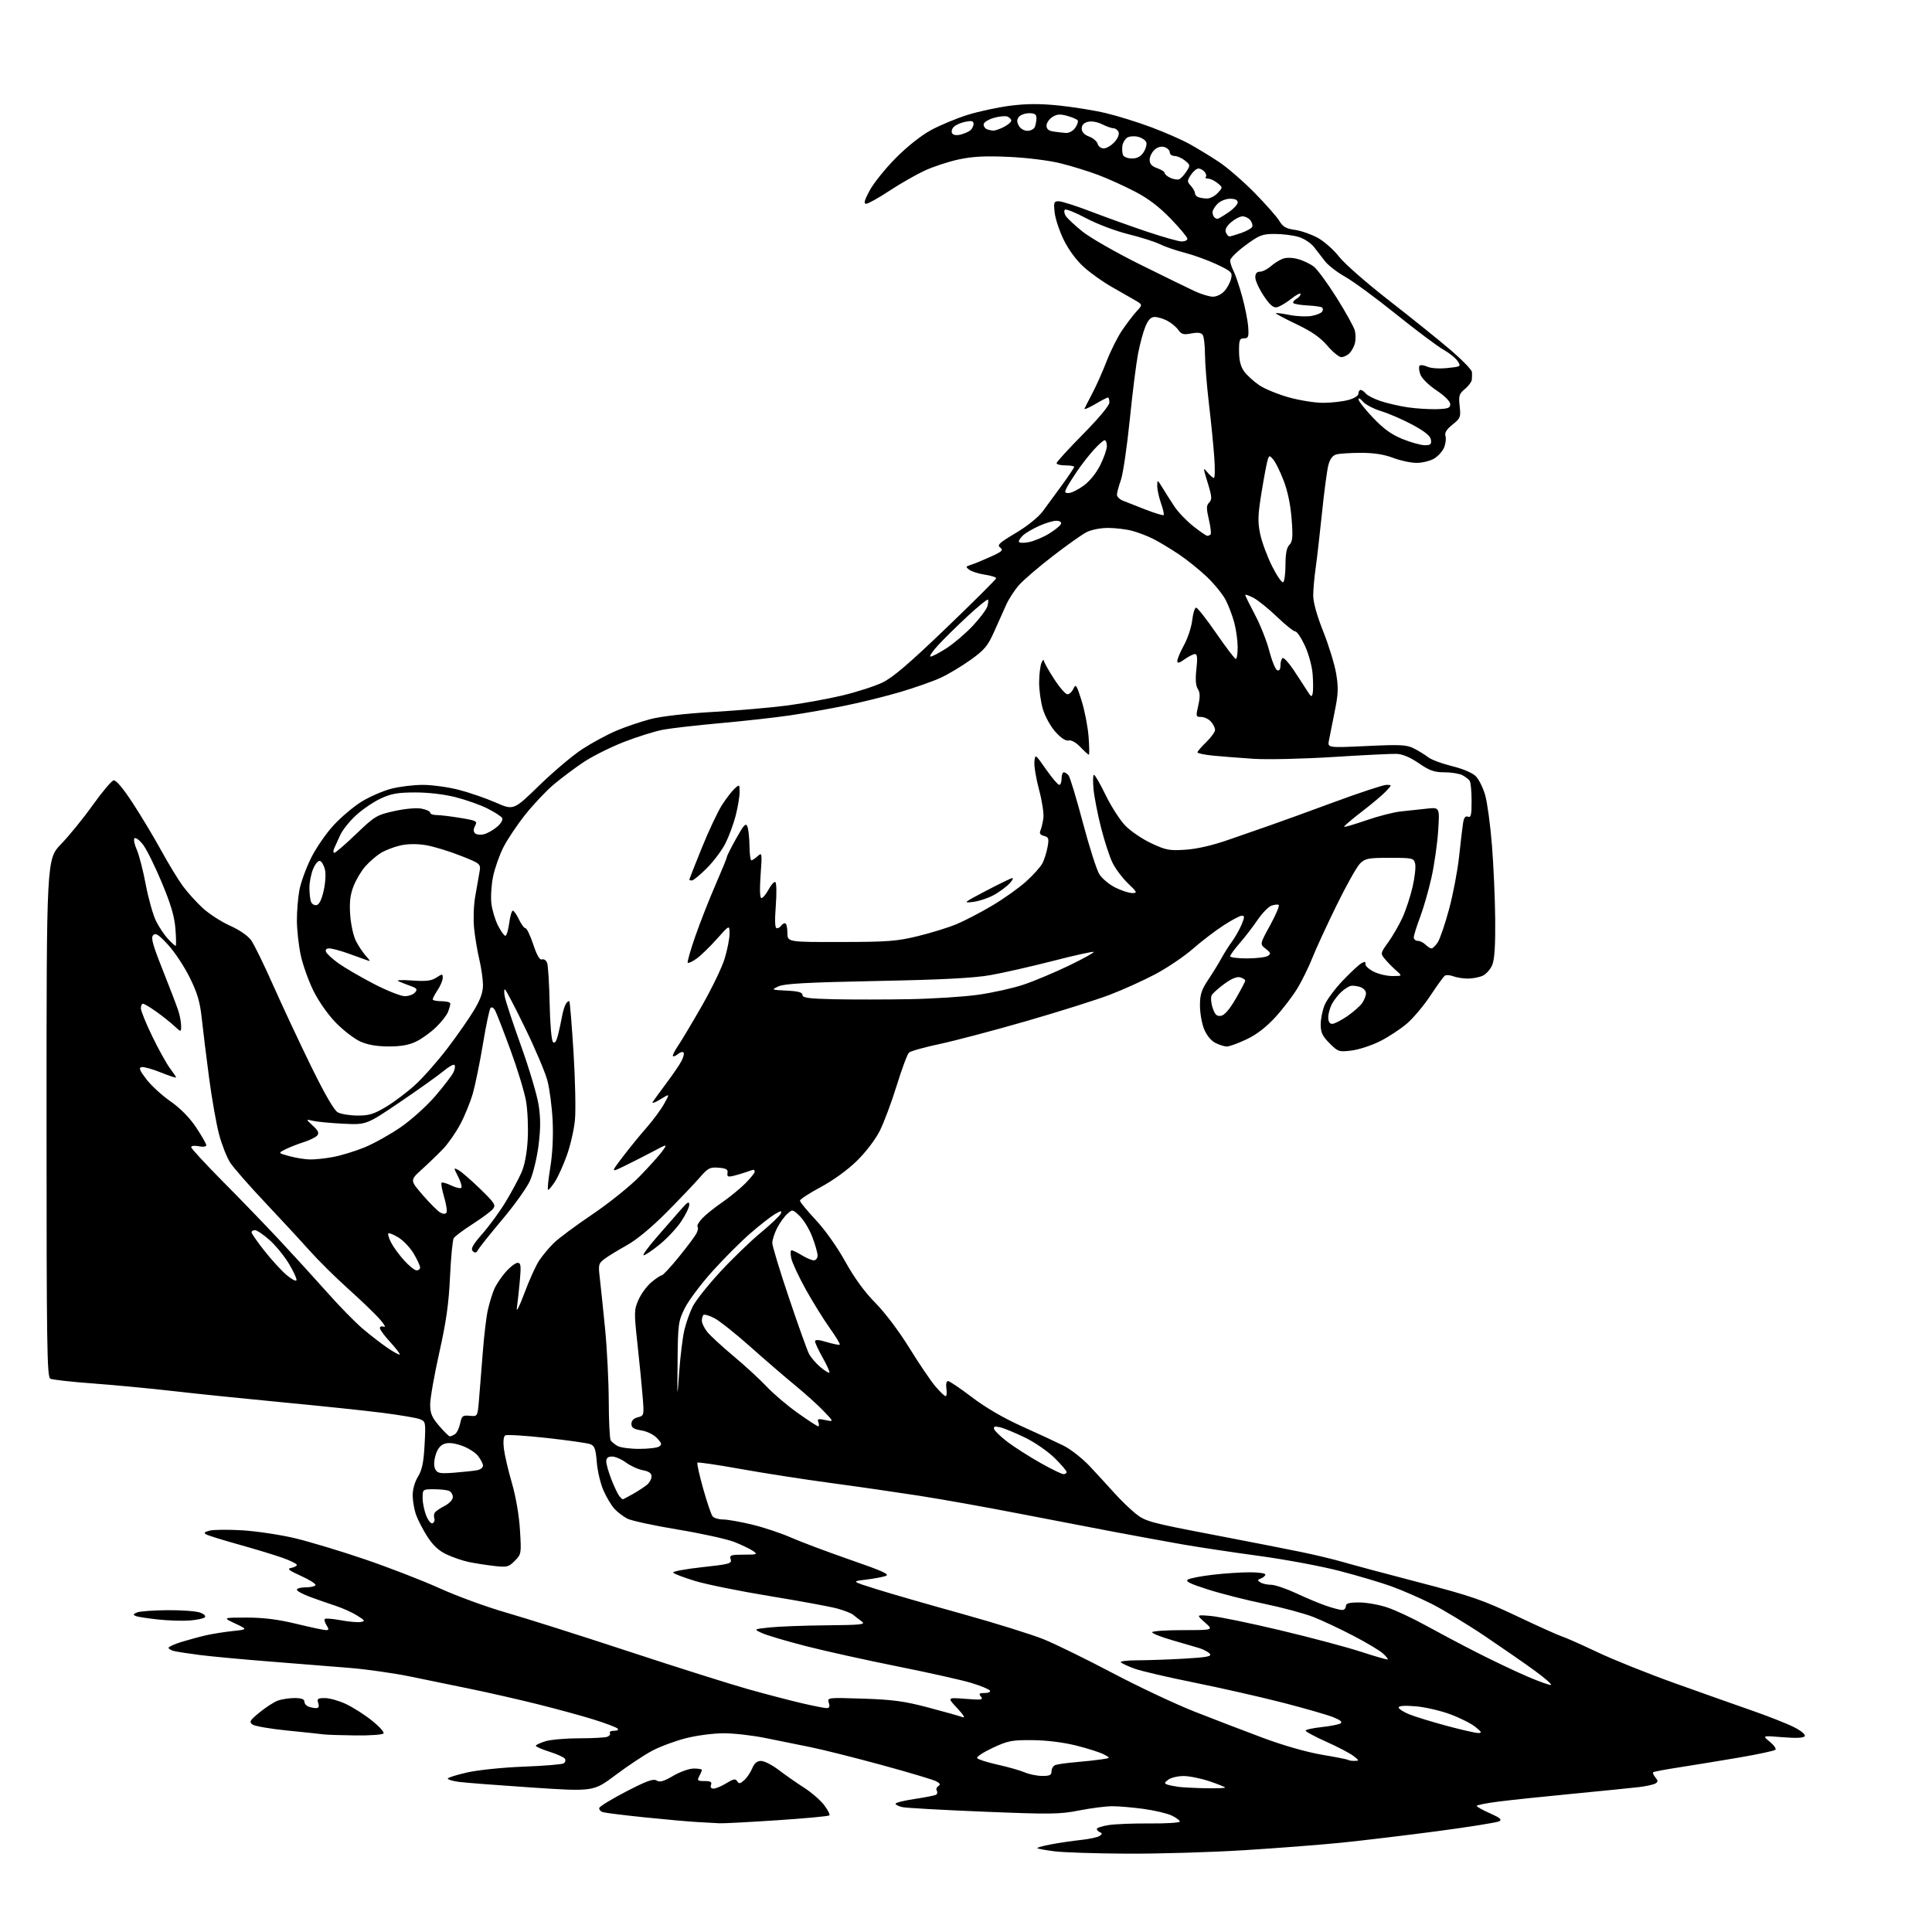 <?xml version="1.0" encoding="UTF-8" standalone="no"?>
<svg 
  version="1.1" 
  xmlns="http://www.w3.org/2000/svg" 
  xmlns:xlink="http://www.w3.org/1999/xlink" 
  xmlns:svg="http://www.w3.org/2000/svg"
  xmlns:rdf="http://www.w3.org/1999/02/22-rdf-syntax-ns#"
  xmlns:cc="http://creativecommons.org/ns#"
  xmlns:dc="http://purl.org/dc/elements/1.1/"
  viewBox="0 0 768 768"
  width="768"
  height="768"
>
<style>svg {background-color: white; }</style>"
<path stroke="none" fill="black" fill-rule="evenodd" d="M448.00,736.86C435.62,736.80 422.63,736.37 419.13,735.92C415.63,735.47 412.58,734.91 412.35,734.68C412.12,734.46 414.54,733.78 417.72,733.18C420.90,732.57 426.26,731.78 429.63,731.42C433.00,731.06 436.37,730.34 437.13,729.81C438.19,729.06 438.22,728.73 437.25,728.34C436.56,728.06 436.00,727.47 436.00,727.03C436.00,726.59 438.14,725.89 440.75,725.49C443.36,725.08 450.79,724.79 457.25,724.85C463.71,724.90 469.00,724.56 469.00,724.09C469.00,723.61 467.54,722.54 465.75,721.69C463.96,720.85 458.98,719.67 454.68,719.08C450.38,718.49 444.75,718.00 442.18,718.00C439.60,718.00 433.68,718.76 429.01,719.68C421.33,721.21 417.72,721.25 391.01,720.17C374.78,719.51 360.26,718.70 358.75,718.37C357.24,718.04 356.00,717.42 356.00,717.00C356.00,716.59 359.43,715.73 363.61,715.11C367.80,714.49 371.63,713.73 372.13,713.42C372.63,713.11 372.74,712.39 372.39,711.82C372.03,711.25 372.31,710.43 373.01,710.00C373.94,709.42 373.71,708.91 372.15,708.08C370.99,707.46 361.14,704.52 350.27,701.56C339.39,698.60 326.68,695.41 322.00,694.48C317.32,693.54 309.35,691.93 304.27,690.89C299.19,689.85 291.72,689.00 287.68,689.00C283.62,689.00 276.85,689.89 272.60,690.98C268.35,692.06 262.30,694.32 259.16,696.00C256.01,697.67 249.50,702.00 244.68,705.62C235.91,712.20 235.91,712.20 211.29,710.56C197.74,709.65 184.71,708.65 182.33,708.32C179.95,708.00 178.00,707.41 178.00,707.02C178.00,706.63 181.49,705.53 185.75,704.57C190.07,703.60 200.00,702.58 208.17,702.27C216.24,701.97 223.39,701.38 224.05,700.97C224.71,700.56 224.96,699.74 224.59,699.15C224.23,698.56 221.47,697.31 218.47,696.36C215.46,695.41 213.00,694.34 213.00,693.98C213.00,693.61 214.74,692.80 216.87,692.16C218.99,691.52 225.03,691.00 230.28,691.00C235.54,691.00 240.55,690.73 241.41,690.40C242.28,690.06 242.74,689.39 242.44,688.90C242.13,688.40 242.90,688.00 244.14,688.00C245.52,688.00 246.03,687.65 245.45,687.10C244.93,686.60 240.68,685.00 236.01,683.54C231.35,682.08 221.22,679.32 213.51,677.40C205.81,675.49 194.10,672.82 187.50,671.47C180.90,670.13 170.10,667.90 163.50,666.53C156.90,665.16 145.88,663.58 139.00,663.02C132.12,662.46 117.72,661.31 107.00,660.46C96.28,659.62 83.90,658.46 79.50,657.90C75.10,657.33 70.49,656.63 69.25,656.33C68.01,656.03 67.00,655.44 67.00,655.03C67.00,654.61 69.36,653.55 72.25,652.66C75.14,651.78 79.53,650.59 82.00,650.03C84.47,649.47 89.20,648.72 92.50,648.37C98.50,647.73 98.50,647.73 93.50,645.38C88.50,643.03 88.50,643.03 98.00,643.01C104.75,643.01 110.49,643.73 117.81,645.50C123.49,646.88 128.78,648.00 129.57,648.00C130.76,648.00 130.80,647.65 129.80,646.05C129.12,644.97 128.82,643.85 129.12,643.55C129.42,643.25 132.24,643.48 135.39,644.06C138.54,644.65 142.11,644.97 143.31,644.78C145.30,644.46 145.18,644.23 142.00,642.22C140.07,641.00 136.25,639.27 133.50,638.37C130.75,637.47 126.14,635.86 123.25,634.79C120.36,633.73 118.00,632.44 118.00,631.93C118.00,631.42 119.55,631.00 121.44,631.00C123.33,631.00 125.12,630.62 125.41,630.15C125.70,629.68 123.14,628.03 119.72,626.49C114.79,624.26 113.97,623.59 115.75,623.27C116.99,623.04 118.00,622.50 118.00,622.06C118.00,621.63 115.41,620.35 112.25,619.23C109.09,618.12 101.33,615.76 95.00,614.00C88.67,612.23 82.83,610.42 82.01,609.97C80.88,609.35 81.21,608.99 83.40,608.44C84.98,608.04 90.83,607.99 96.39,608.33C101.95,608.67 111.22,610.06 117.00,611.41C122.78,612.77 135.38,616.56 145.00,619.84C154.62,623.12 168.05,628.32 174.84,631.40C181.63,634.49 193.55,638.84 201.34,641.07C209.13,643.31 231.03,650.25 250.00,656.50C268.98,662.75 290.31,669.49 297.41,671.48C304.51,673.47 314.09,675.97 318.70,677.05C323.31,678.12 327.77,679.00 328.61,679.00C329.71,679.00 329.95,678.41 329.46,676.89C328.80,674.79 328.89,674.78 343.15,675.24C354.94,675.63 359.55,676.26 369.00,678.76C375.32,680.43 381.40,682.14 382.50,682.55C383.84,683.05 383.18,681.89 380.50,679.02C376.50,674.75 376.50,674.75 383.83,675.32C390.16,675.82 390.99,675.70 389.96,674.45C388.96,673.25 389.21,673.00 391.44,673.00C392.91,673.00 393.85,672.57 393.52,672.04C393.19,671.51 389.91,670.15 386.21,669.02C382.52,667.89 369.38,664.95 357.00,662.47C344.62,659.99 328.20,656.36 320.50,654.39C312.80,652.42 304.93,650.09 303.00,649.21C299.50,647.62 299.50,647.62 306.00,646.93C309.57,646.55 319.70,646.17 328.50,646.09C342.68,645.95 344.27,645.77 342.50,644.50C341.40,643.71 339.90,642.55 339.17,641.92C338.44,641.29 335.52,640.15 332.67,639.38C329.83,638.62 317.82,636.41 306.00,634.47C294.18,632.54 280.81,629.83 276.30,628.46C271.79,627.09 267.86,625.59 267.58,625.13C267.30,624.67 272.46,623.71 279.05,622.99C289.96,621.81 290.99,621.53 290.45,619.85C289.93,618.20 290.48,618.00 295.66,618.00C301.02,618.00 301.29,617.89 299.36,616.54C298.21,615.74 294.86,614.13 291.91,612.96C288.95,611.80 278.82,609.57 269.38,608.01C259.95,606.45 250.94,604.50 249.36,603.68C247.79,602.86 245.51,601.13 244.30,599.83C243.09,598.54 241.12,595.26 239.92,592.55C238.72,589.84 237.51,584.75 237.23,581.23C236.80,575.90 236.36,574.71 234.61,574.07C233.45,573.64 225.63,572.53 217.22,571.60C208.82,570.67 201.46,570.22 200.85,570.59C200.17,571.01 199.96,573.03 200.30,575.89C200.61,578.42 202.03,584.55 203.48,589.50C205.05,594.92 206.34,602.34 206.69,608.15C207.28,617.63 207.24,617.85 204.62,620.47C202.15,622.94 201.54,623.09 196.23,622.47C193.08,622.10 188.57,621.39 186.21,620.89C183.85,620.39 179.94,619.04 177.51,617.90C174.44,616.46 172.13,614.31 169.91,610.87C168.16,608.14 166.14,604.24 165.41,602.20C164.68,600.17 164.07,596.70 164.05,594.50C164.02,592.11 164.87,589.09 166.15,587.00C167.79,584.32 168.41,581.34 168.78,574.28C169.26,565.19 169.23,565.04 166.80,564.11C165.44,563.60 158.74,562.47 151.91,561.60C145.09,560.74 127.35,558.87 112.50,557.46C97.65,556.05 78.08,554.04 69.00,552.99C59.92,551.95 45.53,550.58 37.00,549.95C28.47,549.33 20.82,548.47 20.00,548.05C18.68,547.37 18.50,534.84 18.50,444.39C18.50,341.50 18.50,341.50 24.31,335.50C27.51,332.20 33.17,325.23 36.90,320.00C40.62,314.77 44.35,310.37 45.17,310.21C46.13,310.02 48.91,313.33 52.75,319.21C56.09,324.32 61.17,332.77 64.03,338.00C66.90,343.23 70.75,349.57 72.59,352.10C74.44,354.63 78.01,358.59 80.52,360.91C83.03,363.23 87.93,366.40 91.40,367.96C95.16,369.64 98.58,372.00 99.85,373.79C101.03,375.44 104.96,383.48 108.58,391.65C112.21,399.82 118.96,414.25 123.59,423.72C129.04,434.85 132.81,441.37 134.26,442.17C135.49,442.84 138.99,443.42 142.03,443.45C146.63,443.49 148.57,442.91 153.44,440.00C156.67,438.07 161.93,434.10 165.13,431.17C168.32,428.24 174.07,421.72 177.90,416.67C181.74,411.63 186.48,404.83 188.44,401.56C190.98,397.33 192.00,394.45 191.99,391.56C191.98,389.33 191.32,384.74 190.53,381.37C189.73,378.00 188.80,372.38 188.45,368.87C188.11,365.37 188.30,359.80 188.88,356.50C189.45,353.20 190.21,348.89 190.56,346.93C191.20,343.36 191.20,343.36 182.96,340.11C178.43,338.32 172.24,336.45 169.21,335.95C165.72,335.38 162.04,335.43 159.14,336.08C156.62,336.65 153.12,338.00 151.35,339.09C149.59,340.18 146.81,342.59 145.19,344.43C143.57,346.28 141.45,349.86 140.49,352.39C139.19,355.78 138.86,358.78 139.21,363.75C139.48,367.47 140.49,372.09 141.47,374.01C142.44,375.93 144.19,378.58 145.37,379.91C147.42,382.23 147.42,382.29 145.50,381.56C144.40,381.14 141.07,379.94 138.09,378.90C135.12,377.85 131.87,377.00 130.87,377.00C129.75,377.00 129.26,377.52 129.59,378.37C129.88,379.13 132.10,381.17 134.52,382.91C136.95,384.65 143.23,388.31 148.47,391.04C153.72,393.77 159.31,396.00 160.89,396.00C162.46,396.00 164.31,395.33 164.99,394.52C166.01,393.28 165.74,392.86 163.36,392.00C161.79,391.43 159.60,390.58 158.50,390.11C157.27,389.59 159.29,389.46 163.72,389.76C169.38,390.16 171.49,389.91 173.47,388.61C175.85,387.05 176.00,387.06 175.99,388.73C175.99,389.70 175.09,391.85 174.00,393.50C172.91,395.15 172.01,396.84 172.01,397.25C172.00,397.66 173.57,398.00 175.50,398.00C177.43,398.00 179.00,398.42 179.00,398.93C179.00,399.45 178.60,400.93 178.11,402.22C177.62,403.51 175.48,406.25 173.36,408.31C171.24,410.37 167.67,412.95 165.43,414.03C162.57,415.42 159.33,415.99 154.43,415.98C149.72,415.96 146.12,415.33 143.18,414.00C140.81,412.92 136.45,409.56 133.50,406.54C130.36,403.32 126.65,398.03 124.55,393.77C122.58,389.77 120.31,383.35 119.50,379.50C118.70,375.65 118.03,369.52 118.02,365.89C118.01,362.25 118.45,356.85 119.00,353.89C119.55,350.92 121.60,345.24 123.56,341.25C125.51,337.26 129.60,331.30 132.65,328.01C135.69,324.72 140.77,320.46 143.92,318.55C147.08,316.63 152.30,314.37 155.54,313.53C158.77,312.69 164.40,312.00 168.05,312.00C171.70,312.00 178.12,312.88 182.31,313.95C186.51,315.03 193.15,317.31 197.06,319.03C204.17,322.15 204.17,322.15 214.46,312.13C220.12,306.63 227.84,300.12 231.63,297.68C235.41,295.23 241.43,291.99 245.00,290.47C248.57,288.96 254.65,286.89 258.50,285.88C262.79,284.75 272.47,283.64 283.50,283.00C293.40,282.43 306.68,281.27 313.00,280.44C319.32,279.60 329.13,277.82 334.79,276.47C340.45,275.12 347.59,272.83 350.66,271.38C354.83,269.41 361.21,263.97 376.11,249.67C387.05,239.17 396.00,230.26 396.00,229.86C396.00,229.45 394.00,228.82 391.55,228.45C389.09,228.09 386.31,227.22 385.36,226.52C383.77,225.36 383.82,225.19 386.06,224.49C387.40,224.07 390.90,222.63 393.84,221.29C398.39,219.22 398.95,218.68 397.60,217.68C396.24,216.68 397.17,215.81 403.75,211.90C408.30,209.19 412.74,205.63 414.50,203.27C416.15,201.06 419.64,196.31 422.25,192.71C424.86,189.11 427.00,185.90 427.00,185.58C427.00,185.26 425.43,185.00 423.50,185.00C421.57,185.00 420.00,184.61 420.00,184.12C420.00,183.64 424.73,178.46 430.50,172.62C436.77,166.27 441.00,161.19 441.00,159.99C441.00,158.90 440.74,158.00 440.43,158.00C440.11,158.00 437.80,159.21 435.29,160.68C432.77,162.15 430.89,162.94 431.11,162.43C431.33,161.92 432.77,159.11 434.30,156.19C435.84,153.26 438.36,147.59 439.91,143.57C441.46,139.55 444.20,134.06 446.01,131.38C447.82,128.70 450.41,125.29 451.77,123.81C454.25,121.13 454.25,121.13 451.13,119.31C449.41,118.32 445.24,115.92 441.85,114.00C438.46,112.08 433.52,108.56 430.87,106.18C427.94,103.56 424.83,99.37 422.91,95.47C421.18,91.95 419.53,87.03 419.25,84.54C418.79,80.42 418.94,80.00 420.86,80.00C422.03,80.00 427.82,81.86 433.74,84.12C439.66,86.39 449.68,89.99 456.00,92.11C462.32,94.23 468.51,95.98 469.75,95.99C470.99,95.99 472.00,95.51 472.00,94.90C472.00,94.30 469.02,90.72 465.39,86.96C460.81,82.21 456.42,78.88 451.14,76.14C446.94,73.95 440.35,70.97 436.50,69.52C432.65,68.07 425.90,65.99 421.50,64.90C416.94,63.78 408.13,62.68 401.00,62.36C391.60,61.93 386.66,62.19 381.09,63.38C377.02,64.25 370.87,66.28 367.43,67.89C363.99,69.50 357.69,73.11 353.45,75.91C349.20,78.71 345.08,81.00 344.30,81.00C343.24,81.00 343.60,79.64 345.69,75.75C347.23,72.87 351.88,67.08 356.00,62.91C360.49,58.36 366.11,53.89 370.00,51.77C373.57,49.82 380.10,47.09 384.50,45.71C388.90,44.32 396.57,42.67 401.54,42.03C408.15,41.19 413.37,41.17 420.98,41.95C426.71,42.54 435.12,43.90 439.68,44.99C444.24,46.07 452.36,48.60 457.73,50.61C463.10,52.62 469.98,55.64 473.00,57.32C476.02,59.00 481.20,62.16 484.50,64.34C487.80,66.52 494.17,72.04 498.66,76.59C503.14,81.15 507.60,86.20 508.56,87.82C509.94,90.16 511.21,90.89 514.75,91.38C517.21,91.72 521.30,93.15 523.86,94.56C526.41,95.98 530.21,99.34 532.31,102.05C534.40,104.75 543.18,112.45 551.81,119.17C560.44,125.88 571.44,134.72 576.25,138.81C581.06,142.90 585.05,146.98 585.12,147.88C585.18,148.77 585.16,150.18 585.06,151.00C584.97,151.82 583.72,153.47 582.30,154.65C580.02,156.55 579.78,157.34 580.24,161.45C580.73,165.80 580.55,166.27 577.39,168.79C575.02,170.69 574.19,172.03 574.60,173.32C574.92,174.32 574.67,176.38 574.05,177.88C573.43,179.39 571.63,181.38 570.05,182.31C568.48,183.24 565.35,184.00 563.11,184.00C560.86,184.00 556.65,183.10 553.76,182.00C550.18,180.64 546.11,180.01 541.00,180.01C536.88,180.02 532.49,180.30 531.26,180.63C529.74,181.04 528.71,182.40 528.05,184.86C527.52,186.86 526.37,195.47 525.50,204.00C524.62,212.53 523.48,222.43 522.97,226.00C522.46,229.57 522.03,234.40 522.02,236.73C522.01,239.37 523.51,244.76 526.01,251.03C528.22,256.57 530.53,264.11 531.15,267.80C532.09,273.40 531.99,275.89 530.53,283.00C529.58,287.68 528.56,292.80 528.26,294.39C527.73,297.28 527.73,297.28 543.26,296.56C556.90,295.92 559.19,296.05 562.14,297.56C563.99,298.51 566.51,300.07 567.75,301.03C568.98,302.00 573.24,303.58 577.20,304.55C581.50,305.60 585.31,307.22 586.64,308.55C587.88,309.79 589.57,313.20 590.40,316.15C591.23,319.09 592.44,328.02 593.07,336.00C593.71,343.98 594.29,357.25 594.37,365.50C594.46,375.94 594.10,381.45 593.18,383.62C592.46,385.34 590.75,387.25 589.39,387.87C588.02,388.49 585.38,389.00 583.52,389.00C581.65,389.00 579.05,388.59 577.73,388.09C576.41,387.59 574.90,387.47 574.37,387.84C573.84,388.20 571.26,391.75 568.64,395.72C566.03,399.69 561.78,404.74 559.21,406.94C556.63,409.14 551.82,412.29 548.51,413.94C545.21,415.59 540.15,417.24 537.28,417.60C532.26,418.22 531.91,418.11 528.53,414.73C525.67,411.87 525.00,410.44 525.00,407.22C525.00,405.03 525.71,401.54 526.58,399.46C527.45,397.39 530.71,393.01 533.82,389.75C536.94,386.48 540.28,383.38 541.26,382.86C542.53,382.18 542.95,382.27 542.76,383.17C542.62,383.87 544.08,385.24 546.00,386.22C547.92,387.20 551.30,388.00 553.50,387.99C557.50,387.99 557.50,387.99 554.95,385.75C553.55,384.51 551.56,382.48 550.54,381.24C548.70,379.01 548.71,378.93 551.88,374.52C553.64,372.06 556.17,367.68 557.50,364.78C558.83,361.87 560.64,356.38 561.52,352.57C562.40,348.76 562.86,344.60 562.54,343.32C561.99,341.10 561.57,341.00 552.44,341.00C543.81,341.00 542.69,341.22 540.59,343.31C539.32,344.59 535.10,352.12 531.22,360.06C527.33,368.00 523.04,377.33 521.68,380.78C520.32,384.23 517.70,389.59 515.85,392.69C514.01,395.78 510.02,401.02 507.00,404.32C503.33,408.32 499.51,411.26 495.50,413.16C492.20,414.72 488.69,416.00 487.70,416.00C486.71,416.00 484.63,415.34 483.07,414.54C481.37,413.66 479.60,411.46 478.62,409.02C477.73,406.79 477.00,402.58 477.00,399.68C477.00,395.38 477.61,393.48 480.25,389.52C482.04,386.84 484.40,383.00 485.50,380.99C486.60,378.98 488.52,375.93 489.78,374.22C491.03,372.51 492.72,369.51 493.54,367.56C494.77,364.62 494.79,364.00 493.67,364.00C492.92,364.00 489.65,365.72 486.41,367.83C483.16,369.93 477.64,374.15 474.15,377.20C470.66,380.25 463.90,384.80 459.14,387.32C454.38,389.83 446.25,393.50 441.07,395.47C435.89,397.45 421.04,402.13 408.08,405.88C395.11,409.62 379.55,413.73 373.50,415.01C367.45,416.30 361.98,417.83 361.34,418.42C360.69,419.02 358.50,424.90 356.46,431.50C354.42,438.10 351.40,446.20 349.74,449.50C347.99,452.98 344.15,458.02 340.59,461.50C336.94,465.07 331.11,469.29 326.23,471.90C321.70,474.32 318.00,476.74 318.00,477.28C318.00,477.82 320.81,481.25 324.25,484.91C327.92,488.83 332.77,495.65 336.00,501.48C339.65,508.05 343.69,513.60 348.00,517.95C351.77,521.75 357.44,529.28 361.50,535.85C365.35,542.09 370.00,548.95 371.83,551.10C373.66,553.24 375.49,555.00 375.90,555.00C376.32,555.00 376.46,553.65 376.21,552.00C375.95,550.24 376.22,549.00 376.86,549.00C377.46,549.00 381.72,551.88 386.34,555.40C391.65,559.46 398.90,563.69 406.11,566.94C412.38,569.76 419.83,573.22 422.68,574.62C425.53,576.02 430.25,579.72 433.18,582.84C436.11,585.96 440.52,590.77 443.00,593.53C445.48,596.29 449.31,599.99 451.53,601.76C455.29,604.76 457.32,605.32 481.53,609.95C495.81,612.69 511.98,615.85 517.46,616.99C522.94,618.12 530.37,619.91 533.96,620.96C537.56,622.02 551.08,625.64 564.00,629.00C584.78,634.40 589.29,635.96 603.00,642.45C611.52,646.49 619.60,650.13 620.94,650.53C622.29,650.93 628.59,653.73 634.94,656.74C641.30,659.76 655.27,665.36 666.00,669.19C676.73,673.03 690.62,677.95 696.88,680.13C703.13,682.31 710.46,685.21 713.16,686.58C716.05,688.04 717.80,689.52 717.41,690.15C716.96,690.88 714.05,691.01 708.62,690.57C700.50,689.90 700.50,689.90 703.50,692.36C705.15,693.71 706.17,695.15 705.77,695.56C705.36,695.97 698.84,697.36 691.27,698.66C683.69,699.95 673.02,701.70 667.55,702.54C662.08,703.38 657.41,704.26 657.16,704.51C656.92,704.75 657.31,705.67 658.04,706.55C659.12,707.85 659.13,708.30 658.08,708.95C657.37,709.39 654.48,710.03 651.65,710.38C648.82,710.72 637.05,711.91 625.50,713.02C613.95,714.13 600.56,715.53 595.75,716.15C590.94,716.76 587.01,717.54 587.02,717.88C587.04,718.22 589.40,719.54 592.27,720.81C596.30,722.59 597.15,723.32 595.96,723.99C595.11,724.47 584.09,726.23 571.46,727.91C558.83,729.58 541.75,731.63 533.50,732.47C525.25,733.31 507.70,734.67 494.50,735.49C481.30,736.31 460.38,736.93 448.00,736.86zM286.00,724.78C284.62,724.69 280.80,724.48 277.50,724.31C274.20,724.14 264.75,723.30 256.50,722.45C248.25,721.60 240.69,720.67 239.69,720.37C238.70,720.07 238.05,719.31 238.24,718.67C238.43,718.02 243.27,715.08 248.98,712.12C257.06,707.94 259.73,706.97 261.02,707.78C262.29,708.57 263.83,708.14 267.59,705.93C270.29,704.34 273.96,703.03 275.75,703.02C277.54,703.01 279.00,703.25 279.00,703.57C279.00,703.88 278.53,705.00 277.96,706.07C277.04,707.79 277.28,708.00 280.07,708.00C282.45,708.00 283.07,708.36 282.64,709.50C282.27,710.45 282.65,711.00 283.66,711.00C284.54,711.00 286.83,710.04 288.73,708.86C291.55,707.12 292.36,706.97 293.04,708.07C293.72,709.17 294.24,709.09 295.85,707.64C296.93,706.66 298.36,704.54 299.03,702.93C299.87,700.89 300.94,700.00 302.54,700.00C303.81,700.00 306.98,701.62 309.58,703.61C312.18,705.60 316.69,708.75 319.60,710.61C322.51,712.47 326.10,715.58 327.59,717.52C329.07,719.47 330.01,721.32 329.68,721.65C329.36,721.98 319.95,722.85 308.79,723.59C297.63,724.33 287.38,724.87 286.00,724.78zM479.25,710.85C483.51,710.93 487.00,710.82 487.00,710.59C487.00,710.37 484.21,709.24 480.81,708.09C477.40,706.94 472.76,706.00 470.50,706.00C468.23,706.00 465.51,706.64 464.44,707.43C462.83,708.61 462.76,708.95 464.00,709.39C464.82,709.68 466.85,710.09 468.50,710.31C470.15,710.52 474.99,710.77 479.25,710.85zM414.25,705.96C417.28,705.99 418.00,705.63 418.00,704.11C418.00,703.07 418.68,701.95 419.51,701.63C420.34,701.31 424.06,700.79 427.76,700.48C431.47,700.16 436.07,699.65 438.00,699.36C441.50,698.82 441.50,698.82 438.74,697.37C437.22,696.58 432.27,695.00 427.74,693.87C422.68,692.61 415.99,691.78 410.42,691.73C402.23,691.66 400.67,691.96 394.60,694.81C390.89,696.54 388.11,698.37 388.43,698.88C388.74,699.38 392.41,700.56 396.60,701.49C400.78,702.42 405.62,703.80 407.35,704.55C409.08,705.31 412.19,705.94 414.25,705.96zM538.42,699.98C540.39,699.96 540.37,699.85 538.00,698.01C536.62,696.94 531.79,694.41 527.25,692.38C522.71,690.35 519.00,688.36 519.00,687.96C519.00,687.56 521.83,686.93 525.28,686.56C528.74,686.19 532.15,685.53 532.86,685.08C533.76,684.53 532.86,683.76 529.99,682.61C527.69,681.69 518.77,679.12 510.16,676.90C501.54,674.67 485.73,671.08 475.00,668.91C464.27,666.75 453.48,664.23 451.00,663.32C448.52,662.41 446.07,661.29 445.55,660.83C445.03,660.38 447.95,660.00 452.05,660.00C456.15,659.99 464.56,659.70 470.75,659.34C479.79,658.82 481.78,658.44 480.92,657.40C480.32,656.69 478.41,655.67 476.67,655.13C474.93,654.60 470.01,653.16 465.75,651.94C461.49,650.71 458.00,649.32 458.00,648.85C458.00,648.38 463.50,648.00 470.21,648.00C482.42,648.00 482.42,648.00 478.96,644.94C475.50,641.87 475.50,641.87 481.30,642.37C484.49,642.64 496.86,645.19 508.80,648.03C520.73,650.86 535.19,654.71 540.93,656.58C546.67,658.45 551.50,659.83 551.68,659.66C551.85,659.48 550.98,658.41 549.75,657.28C548.51,656.14 543.23,652.98 538.00,650.26C532.77,647.53 525.58,644.15 522.00,642.75C518.42,641.36 509.65,639.00 502.51,637.52C495.36,636.05 485.26,633.47 480.07,631.81C472.80,629.48 471.01,628.57 472.30,627.85C473.22,627.34 477.69,626.49 482.24,625.97C486.78,625.44 493.31,625.01 496.75,625.01C500.19,625.00 503.00,625.40 503.00,625.89C503.00,626.38 502.23,627.08 501.28,627.45C499.80,628.01 499.77,628.24 501.03,629.04C501.84,629.55 503.76,629.98 505.30,629.98C506.83,629.99 511.34,631.52 515.32,633.38C519.29,635.24 524.69,637.49 527.31,638.38C529.93,639.27 532.73,640.00 533.53,640.00C534.34,640.00 535.00,639.33 535.00,638.50C535.00,637.36 536.26,637.00 540.31,637.00C543.22,637.00 548.29,637.91 551.56,639.02C554.83,640.13 561.55,643.27 566.50,646.01C571.45,648.74 580.67,653.63 587.00,656.86C593.33,660.09 602.45,664.43 607.28,666.50C612.11,668.57 616.30,670.04 616.57,669.76C616.85,669.48 614.03,667.01 610.29,664.28C606.56,661.54 597.65,655.36 590.50,650.54C583.35,645.72 573.67,639.86 569.00,637.51C564.33,635.17 557.13,632.04 553.02,630.56C548.90,629.08 539.68,626.35 532.52,624.48C525.36,622.61 510.95,619.92 500.50,618.50C490.05,617.08 476.32,615.02 470.00,613.91C463.68,612.80 451.30,610.53 442.50,608.87C433.70,607.21 416.38,603.88 404.00,601.47C391.62,599.06 374.30,595.97 365.50,594.60C356.70,593.23 340.73,590.92 330.00,589.48C319.27,588.03 303.13,585.52 294.11,583.89C285.10,582.27 277.51,581.16 277.24,581.43C276.97,581.69 277.99,586.32 279.51,591.71C281.02,597.09 282.70,602.06 283.25,602.75C283.80,603.44 285.65,604.00 287.37,604.01C289.09,604.01 294.26,604.92 298.86,606.02C303.45,607.12 310.43,609.44 314.36,611.17C318.28,612.90 328.90,616.88 337.94,620.03C351.48,624.73 353.95,625.88 351.94,626.52C350.60,626.95 347.02,627.60 344.00,627.96C338.50,628.61 338.50,628.61 348.50,631.75C354.00,633.48 369.30,637.89 382.50,641.55C395.70,645.22 410.32,649.78 415.00,651.69C419.68,653.60 431.94,659.61 442.25,665.05C452.56,670.49 467.19,677.37 474.75,680.36C482.31,683.34 494.57,688.04 502.00,690.81C510.17,693.86 519.45,696.51 525.50,697.53C531.00,698.45 535.69,699.39 535.92,699.60C536.15,699.82 537.27,699.99 538.42,699.98zM141.19,689.86C135.31,689.79 129.60,689.60 128.50,689.43C127.40,689.27 120.98,688.59 114.23,687.92C107.49,687.25 101.24,686.17 100.36,685.52C98.95,684.49 99.30,683.89 103.16,680.73C105.58,678.74 108.82,676.64 110.35,676.06C111.88,675.48 114.90,675.00 117.07,675.00C119.76,675.00 121.00,675.44 121.00,676.39C121.00,677.16 121.71,678.06 122.58,678.39C123.45,678.73 124.83,679.00 125.65,679.00C126.68,679.00 126.94,678.39 126.50,677.00C125.95,675.27 126.32,675.00 129.18,675.01C131.01,675.02 134.75,676.07 137.50,677.36C140.25,678.65 144.88,681.59 147.78,683.90C150.68,686.21 152.79,688.52 152.47,689.05C152.15,689.57 147.07,689.94 141.19,689.86zM587.50,688.89C589.22,688.92 589.08,688.59 586.52,686.50C584.89,685.16 580.39,682.89 576.52,681.46C572.66,680.02 566.46,678.59 562.75,678.28C558.39,677.91 556.00,678.08 556.00,678.75C556.00,679.32 557.91,680.55 560.25,681.49C562.59,682.43 569.23,684.47 575.00,686.02C580.77,687.58 586.40,688.87 587.50,688.89zM75.50,644.17C72.75,644.39 67.12,644.22 63.00,643.79C58.88,643.36 54.83,642.74 54.00,642.40C52.79,641.90 52.88,641.63 54.50,640.96C55.60,640.51 61.08,640.11 66.68,640.07C72.29,640.03 78.10,640.47 79.60,641.04C81.17,641.63 81.94,642.43 81.41,642.92C80.91,643.38 78.25,643.95 75.50,644.17zM172.05,605.47C172.65,605.10 172.92,604.24 172.66,603.56C172.40,602.88 172.48,601.86 172.84,601.30C173.20,600.74 174.96,599.53 176.75,598.61C178.66,597.63 180.00,596.18 180.00,595.08C180.00,594.05 179.29,592.94 178.42,592.61C177.55,592.27 174.85,592.00 172.42,592.00C168.03,592.00 168.00,592.02 168.00,595.53C168.00,597.47 168.67,600.66 169.48,602.60C170.35,604.68 171.41,605.87 172.05,605.47zM247.57,596.00C247.74,596.00 249.60,595.02 251.69,593.83C253.79,592.63 256.29,590.99 257.25,590.17C258.21,589.36 259.00,587.88 259.00,586.89C259.00,585.63 257.97,584.90 255.56,584.44C253.67,584.09 250.65,582.72 248.86,581.40C247.08,580.08 244.57,579.00 243.31,579.00C241.68,579.00 241.00,579.58 241.00,580.96C241.00,582.04 241.94,585.30 243.08,588.21C244.23,591.12 245.63,594.06 246.21,594.75C246.78,595.44 247.39,596.00 247.57,596.00zM180.76,585.40C184.47,585.11 188.51,584.67 189.75,584.42C190.99,584.17 192.00,583.36 192.00,582.62C192.00,581.88 191.10,580.13 190.00,578.73C188.90,577.33 185.96,575.49 183.45,574.64C180.32,573.57 178.16,573.37 176.51,574.00C174.94,574.59 173.77,576.17 173.10,578.60C172.44,581.01 172.42,582.92 173.06,584.10C173.90,585.67 174.95,585.85 180.76,585.40zM422.75,586.00C423.44,586.00 424.00,585.62 424.00,585.15C424.00,584.68 421.86,582.18 419.25,579.60C416.64,577.01 411.35,573.35 407.50,571.48C403.65,569.60 399.20,567.76 397.62,567.39C395.41,566.87 394.85,567.04 395.19,568.11C395.45,568.87 397.85,571.17 400.55,573.22C403.24,575.26 409.06,578.97 413.47,581.47C417.89,583.96 422.06,586.00 422.75,586.00zM254.00,575.95C257.57,575.96 261.16,575.55 261.97,575.04C263.22,574.25 263.10,573.73 261.16,571.67C259.85,570.27 257.19,568.97 254.94,568.61C251.90,568.12 251.00,567.53 251.00,566.01C251.00,564.73 251.89,563.81 253.53,563.40C256.03,562.77 256.06,562.68 255.46,555.13C255.12,550.94 254.20,541.52 253.40,534.21C252.02,521.60 252.04,520.70 253.82,516.67C254.85,514.34 257.15,511.21 258.92,509.72C260.70,508.22 262.54,507.00 263.01,507.00C263.48,507.00 266.53,503.74 269.78,499.75C273.03,495.76 276.19,491.55 276.81,490.38C277.43,489.22 277.64,487.98 277.29,487.63C276.94,487.28 277.75,485.82 279.08,484.38C280.41,482.95 283.98,480.08 287.00,478.00C290.02,475.92 294.19,472.52 296.25,470.45C298.31,468.37 300.00,466.29 300.00,465.83C300.00,465.37 299.80,465.00 299.57,465.00C299.33,465.00 298.09,465.38 296.82,465.85C295.54,466.32 293.24,467.01 291.70,467.39C289.37,467.95 288.95,467.76 289.20,466.28C289.44,464.87 288.70,464.43 285.65,464.18C282.20,463.90 281.43,464.31 278.15,468.09C276.14,470.42 270.22,476.63 264.99,481.91C259.08,487.86 253.09,492.83 249.19,495.00C245.73,496.93 241.74,499.36 240.33,500.42C237.93,502.21 237.80,502.72 238.42,507.92C238.78,510.99 239.72,520.02 240.51,528.00C241.30,535.98 241.96,549.02 241.99,557.00C242.01,564.98 242.36,571.99 242.77,572.59C243.17,573.18 244.40,574.18 245.50,574.81C246.60,575.43 250.43,575.95 254.00,575.95zM178.83,570.98C179.20,570.98 180.11,570.58 180.85,570.11C181.59,569.64 182.52,567.74 182.91,565.88C183.55,562.82 183.91,562.53 186.72,562.80C189.82,563.10 189.82,563.10 190.38,556.80C190.68,553.34 191.36,544.88 191.88,538.00C192.40,531.12 193.32,523.32 193.94,520.66C194.55,518.00 195.66,514.36 196.40,512.59C197.14,510.81 199.20,507.70 200.98,505.68C202.75,503.65 204.90,502.00 205.75,502.00C207.05,502.00 207.19,503.10 206.63,509.25C206.26,513.24 205.73,518.08 205.45,520.00C205.17,521.92 206.51,519.28 208.43,514.11C210.35,508.95 212.99,503.10 214.31,501.11C215.63,499.13 218.24,495.99 220.11,494.15C221.97,492.31 228.90,487.16 235.50,482.71C242.15,478.22 250.55,471.46 254.35,467.55C258.12,463.67 262.15,459.18 263.30,457.58C265.38,454.65 265.38,454.65 259.44,457.80C256.17,459.53 251.08,462.12 248.13,463.55C242.77,466.15 242.77,466.15 247.58,459.83C250.23,456.35 254.47,451.15 257.01,448.27C259.54,445.39 262.67,441.15 263.97,438.83C266.34,434.63 266.34,434.63 262.49,437.01C260.38,438.31 259.02,438.78 259.47,438.05C259.92,437.32 262.36,433.97 264.89,430.59C267.43,427.22 270.14,423.23 270.92,421.73C271.70,420.23 272.05,418.71 271.69,418.36C271.34,418.00 270.35,418.29 269.50,419.00C268.65,419.71 267.75,420.08 267.50,419.84C267.26,419.59 268.14,417.78 269.47,415.82C270.81,413.86 275.08,406.69 278.98,399.89C282.88,393.09 286.95,384.66 288.03,381.16C289.11,377.65 290.00,373.17 290.00,371.20C290.00,367.60 290.00,367.60 284.95,373.27C282.17,376.39 278.54,379.90 276.89,381.08C275.24,382.26 273.66,382.99 273.39,382.72C273.12,382.45 274.46,377.72 276.38,372.22C278.29,366.72 281.92,357.49 284.43,351.72C286.94,345.94 289.00,340.91 289.00,340.52C289.00,340.14 290.66,336.86 292.68,333.25C295.72,327.80 296.49,327.00 297.11,328.58C297.52,329.64 297.89,333.09 297.93,336.25C297.97,339.41 298.30,342.00 298.67,342.00C299.04,342.00 300.17,341.26 301.17,340.34C302.93,338.75 302.98,339.02 302.35,347.84C301.94,353.67 302.06,357.00 302.69,357.00C303.24,357.00 304.52,355.45 305.54,353.56C306.56,351.67 307.76,350.35 308.22,350.64C308.68,350.92 308.76,355.17 308.39,360.08C307.92,366.24 308.05,369.00 308.80,369.00C309.39,369.00 310.16,368.55 310.50,368.00C310.84,367.45 311.54,367.00 312.06,367.00C312.58,367.00 313.00,368.69 313.00,370.75C313.00,374.50 313.00,374.50 334.25,374.46C353.03,374.43 356.60,374.15 365.00,372.09C370.23,370.81 377.07,368.69 380.22,367.38C383.36,366.07 389.69,362.78 394.28,360.07C398.87,357.36 404.97,353.03 407.85,350.44C410.73,347.86 413.68,344.56 414.41,343.12C415.14,341.68 416.04,338.78 416.43,336.67C417.03,333.31 416.86,332.78 415.00,332.29C413.50,331.90 413.09,331.27 413.60,330.12C413.99,329.23 414.51,327.04 414.76,325.25C415.01,323.46 414.24,318.38 413.05,313.96C411.86,309.54 411.02,304.51 411.19,302.79C411.50,299.67 411.50,299.67 415.81,305.83C418.19,309.22 420.55,312.00 421.06,312.00C421.58,312.00 422.00,310.88 422.00,309.50C422.00,308.12 422.39,307.00 422.88,307.00C423.36,307.00 424.22,307.56 424.78,308.25C425.35,308.94 427.89,317.34 430.43,326.92C432.96,336.49 435.91,345.74 436.98,347.47C438.05,349.19 440.90,351.59 443.32,352.80C445.74,354.01 448.77,355.00 450.06,355.00C452.22,355.00 452.09,354.70 448.33,351.09C446.10,348.94 443.33,345.23 442.18,342.84C441.03,340.45 439.01,334.23 437.68,329.00C436.35,323.77 435.01,316.91 434.70,313.75C434.40,310.59 434.47,308.00 434.87,308.00C435.27,308.00 437.38,311.66 439.55,316.13C441.72,320.60 445.23,326.04 447.34,328.22C449.45,330.40 454.10,333.55 457.66,335.22C463.49,337.95 464.86,338.21 471.32,337.77C475.92,337.46 482.09,336.03 488.50,333.78C494.00,331.85 501.43,329.27 505.00,328.04C508.57,326.81 519.91,322.70 530.19,318.90C540.46,315.11 549.88,312.00 551.11,312.00C553.35,312.00 553.35,312.00 550.92,314.58C549.59,316.00 545.23,319.67 541.23,322.73C537.24,325.80 534.13,328.46 534.32,328.65C534.51,328.85 538.50,327.68 543.17,326.06C547.85,324.44 554.00,322.86 556.84,322.56C559.68,322.25 564.32,321.75 567.15,321.45C572.31,320.89 572.31,320.89 571.69,330.29C571.35,335.46 570.16,343.79 569.04,348.80C567.93,353.82 565.89,360.92 564.51,364.58C563.13,368.24 562.00,371.86 562.00,372.62C562.00,373.38 562.71,374.00 563.57,374.00C564.44,374.00 565.82,374.67 566.64,375.50C567.47,376.32 568.55,377.00 569.05,377.00C569.55,377.00 570.66,375.92 571.53,374.59C572.40,373.27 574.42,367.35 576.02,361.44C577.61,355.54 579.40,346.16 580.00,340.60C580.59,335.05 581.30,329.06 581.57,327.30C581.93,325.00 582.49,324.25 583.54,324.65C584.73,325.11 585.00,323.97 584.98,318.36C584.98,314.59 584.64,311.00 584.23,310.40C583.83,309.79 582.52,308.78 581.32,308.15C580.11,307.52 576.90,307.00 574.18,307.00C570.12,307.00 568.27,306.34 563.98,303.39C560.52,301.01 557.50,299.75 555.12,299.67C553.13,299.61 541.76,300.17 529.86,300.92C517.96,301.67 503.78,301.99 498.36,301.64C492.94,301.28 485.69,300.72 482.25,300.38C478.81,300.04 476.00,299.45 476.00,299.08C476.00,298.70 477.57,296.87 479.50,295.00C481.43,293.13 483.00,290.94 483.00,290.13C483.00,289.32 482.26,287.83 481.35,286.83C480.43,285.82 478.70,285.00 477.48,285.00C475.38,285.00 475.32,284.79 476.33,280.42C477.11,276.97 477.07,275.34 476.14,273.86C475.31,272.52 475.13,269.98 475.59,265.94C476.08,261.55 475.94,260.00 475.03,260.00C474.36,260.00 472.50,260.93 470.90,262.07C468.70,263.64 468.00,263.79 468.00,262.72C468.00,261.94 469.21,259.09 470.68,256.40C472.16,253.70 473.62,249.25 473.93,246.50C474.25,243.75 474.95,241.53 475.50,241.56C476.05,241.60 479.65,246.19 483.50,251.77C487.35,257.35 490.84,261.93 491.25,261.96C491.66,261.98 491.99,259.86 491.99,257.25C491.98,254.64 491.38,250.25 490.64,247.50C489.91,244.75 488.37,240.70 487.23,238.50C486.09,236.30 482.76,232.20 479.83,229.38C476.90,226.57 471.80,222.47 468.50,220.27C465.20,218.08 460.70,215.37 458.49,214.25C456.29,213.13 452.52,211.68 450.12,211.03C447.72,210.39 443.38,209.86 440.47,209.86C437.43,209.86 433.77,210.59 431.87,211.57C430.05,212.51 423.99,216.81 418.40,221.13C412.80,225.44 406.80,230.61 405.05,232.60C403.30,234.59 401.03,238.08 400.00,240.36C398.97,242.64 396.81,247.48 395.18,251.12C392.64,256.82 391.33,258.37 385.74,262.37C382.17,264.91 376.82,268.11 373.84,269.47C370.87,270.83 363.74,273.34 358.02,275.04C352.29,276.74 342.40,279.20 336.04,280.49C329.68,281.79 319.75,283.54 313.99,284.38C308.22,285.23 295.85,286.61 286.49,287.45C277.14,288.29 266.85,289.46 263.63,290.06C260.41,290.66 253.38,292.85 248.02,294.94C242.65,297.04 235.39,300.67 231.88,303.03C228.37,305.38 223.07,309.36 220.10,311.86C217.12,314.37 212.04,319.76 208.79,323.84C205.55,327.92 201.62,333.79 200.07,336.88C198.51,339.97 196.68,345.18 196.00,348.46C195.33,351.74 195.02,356.54 195.33,359.14C195.64,361.74 196.82,365.69 197.97,367.93C199.11,370.17 200.42,372.00 200.89,372.00C201.36,372.00 202.04,369.75 202.41,367.00C202.77,364.25 203.42,362.00 203.85,362.00C204.28,362.00 205.38,363.57 206.30,365.50C207.22,367.43 208.39,369.00 208.90,369.00C209.42,369.00 210.80,371.90 211.98,375.44C213.43,379.79 214.55,381.73 215.43,381.39C216.15,381.11 217.07,381.70 217.47,382.69C217.88,383.69 218.33,390.95 218.49,398.84C218.65,407.01 219.22,413.62 219.82,414.22C220.53,414.93 221.16,414.06 221.83,411.38C222.37,409.24 223.08,405.93 223.42,404.00C223.76,402.07 224.45,399.84 224.96,399.03C225.47,398.22 226.09,397.77 226.32,398.03C226.56,398.29 227.31,407.47 227.99,418.42C228.67,429.38 228.92,441.48 228.54,445.32C228.16,449.16 226.71,455.47 225.31,459.34C223.91,463.21 221.81,467.86 220.64,469.68C219.46,471.49 218.22,472.98 217.89,472.99C217.55,472.99 217.93,469.06 218.72,464.25C219.63,458.74 219.98,451.79 219.68,445.50C219.41,440.00 218.47,432.80 217.59,429.50C216.70,426.20 212.73,416.82 208.75,408.66C204.78,400.50 201.19,393.62 200.78,393.36C200.37,393.11 200.31,394.39 200.66,396.20C201.01,398.02 203.92,406.84 207.14,415.81C210.36,424.77 213.50,435.32 214.11,439.25C214.93,444.53 214.91,448.73 214.06,455.44C213.41,460.48 211.88,466.72 210.61,469.50C209.34,472.25 204.46,479.08 199.75,484.67C195.04,490.27 190.72,495.67 190.16,496.67C189.36,498.07 188.85,498.23 187.94,497.33C187.02,496.42 187.93,494.81 191.85,490.33C194.66,487.12 198.82,481.40 201.10,477.61C203.38,473.81 206.15,468.66 207.26,466.15C208.56,463.22 209.45,458.51 209.77,452.95C210.04,448.20 209.74,441.33 209.10,437.68C208.47,434.03 205.67,424.86 202.89,417.30C200.11,409.74 197.38,402.71 196.82,401.67C196.27,400.63 195.45,400.17 195.01,400.64C194.57,401.11 193.21,407.53 191.99,414.90C190.77,422.28 188.96,431.14 187.97,434.61C186.98,438.07 184.73,443.61 182.96,446.92C181.20,450.22 178.13,454.63 176.13,456.71C174.13,458.80 170.35,462.45 167.72,464.83C162.94,469.16 162.94,469.16 168.10,475.11C170.94,478.39 174.07,481.50 175.07,482.04C176.24,482.66 177.09,482.66 177.48,482.02C177.82,481.49 177.40,478.71 176.55,475.85C175.70,473.00 175.24,470.43 175.52,470.15C175.80,469.87 177.58,470.38 179.47,471.29C181.37,472.19 183.15,472.56 183.43,472.11C183.71,471.66 183.11,469.67 182.09,467.68C180.26,464.08 180.26,464.07 182.28,465.15C183.40,465.75 187.24,469.08 190.83,472.56C196.68,478.25 197.20,479.06 195.92,480.60C195.14,481.55 191.51,484.24 187.85,486.59C184.20,488.93 180.83,491.45 180.37,492.18C179.91,492.90 179.25,499.80 178.89,507.50C178.40,518.19 177.39,525.33 174.62,537.70C172.63,546.60 171.00,555.86 171.00,558.27C171.00,561.84 171.66,563.41 174.58,566.82C176.55,569.12 178.46,570.99 178.83,570.98zM325.22,566.97C325.61,566.99 325.66,566.27 325.32,565.39C324.79,564.02 325.22,563.88 328.10,564.49C331.50,565.21 331.50,565.21 327.50,561.01C325.30,558.69 320.13,554.03 316.02,550.65C311.90,547.27 303.81,540.29 298.04,535.15C292.27,530.01 285.90,524.97 283.90,523.95C281.89,522.92 279.97,522.37 279.62,522.71C279.28,523.05 279.00,524.10 279.00,525.03C279.00,525.97 279.94,527.93 281.10,529.40C282.25,530.86 286.99,535.23 291.63,539.11C296.26,542.98 302.18,548.43 304.78,551.21C307.38,553.99 312.88,558.67 317.00,561.60C321.12,564.54 324.82,566.95 325.22,566.97zM270.00,545.24C270.45,539.04 271.36,531.62 272.04,528.74C272.72,525.86 274.22,521.61 275.39,519.30C276.55,516.99 281.45,510.82 286.28,505.60C291.10,500.37 298.38,493.34 302.45,489.98C306.51,486.62 310.09,483.20 310.41,482.38C310.87,481.18 310.42,481.23 308.02,482.64C306.40,483.60 302.06,486.99 298.38,490.18C294.69,493.36 287.91,500.14 283.31,505.23C278.71,510.33 273.72,516.98 272.22,520.00C269.64,525.22 269.49,526.30 269.35,541.00C269.20,556.50 269.20,556.50 270.00,545.24zM329.69,545.64C329.93,545.40 328.75,542.76 327.07,539.77C325.38,536.78 324.00,533.83 324.00,533.22C324.00,532.43 325.40,532.52 328.70,533.51C331.29,534.29 333.59,534.74 333.82,534.51C334.05,534.28 332.22,531.26 329.75,527.80C327.29,524.33 323.01,517.44 320.26,512.48C317.51,507.52 314.94,502.01 314.55,500.23C314.16,498.45 314.21,497.00 314.67,497.00C315.13,497.01 316.97,497.91 318.77,499.00C320.57,500.10 322.71,501.00 323.52,501.00C324.34,501.00 325.00,500.14 325.00,499.09C325.00,498.04 324.05,494.70 322.89,491.67C321.74,488.65 319.49,484.93 317.91,483.41C315.06,480.68 315.02,480.68 312.91,482.58C311.74,483.64 309.94,486.17 308.89,488.21C307.85,490.25 307.00,492.90 307.00,494.09C307.00,495.28 309.97,505.09 313.61,515.88C317.25,526.67 320.83,536.68 321.57,538.13C322.32,539.58 324.35,541.96 326.09,543.42C327.83,544.89 329.45,545.88 329.69,545.64zM158.89,538.44C159.11,538.22 157.43,536.02 155.15,533.54C152.87,531.07 151.00,528.54 151.00,527.92C151.00,527.28 151.72,527.06 152.63,527.41C153.53,527.76 152.66,526.26 150.68,524.07C148.71,521.89 143.10,516.52 138.21,512.14C133.32,507.75 126.44,500.93 122.91,496.98C119.39,493.03 111.44,484.43 105.25,477.87C99.06,471.32 92.90,464.28 91.55,462.23C90.20,460.18 88.20,455.12 87.10,451.00C86.00,446.88 84.21,436.75 83.12,428.50C82.03,420.25 80.72,409.65 80.22,404.95C79.49,398.19 78.48,394.76 75.40,388.54C73.25,384.21 69.40,378.38 66.83,375.59C63.12,371.55 61.90,370.75 60.91,371.72C59.90,372.70 60.67,375.51 64.74,385.72C67.54,392.75 70.32,400.03 70.92,401.90C71.51,403.77 72.00,406.44 72.00,407.84C72.00,410.37 72.00,410.37 69.25,407.81C67.74,406.41 64.52,403.85 62.10,402.13C59.68,400.41 57.32,399.00 56.85,399.00C56.38,399.00 56.00,399.82 56.00,400.82C56.00,401.82 58.06,406.89 60.58,412.07C63.10,417.26 66.25,422.93 67.58,424.68C68.91,426.43 70.00,428.07 70.00,428.32C70.00,428.56 67.27,427.67 63.94,426.32C60.61,424.98 57.18,424.02 56.31,424.19C55.06,424.43 55.46,425.45 58.17,429.00C60.06,431.47 64.36,435.43 67.74,437.78C71.70,440.55 75.31,444.22 77.94,448.14C80.17,451.49 82.00,454.68 82.00,455.24C82.00,455.83 80.75,456.00 79.00,455.65C77.32,455.31 76.00,455.48 76.00,456.02C76.00,456.55 81.74,462.76 88.75,469.83C95.76,476.89 106.08,487.58 111.67,493.58C117.27,499.59 125.65,508.78 130.29,514.01C134.93,519.24 141.15,525.59 144.11,528.12C147.08,530.65 151.52,534.09 154.00,535.78C156.47,537.46 158.67,538.66 158.89,538.44zM117.85,508.92C118.04,508.37 116.69,505.41 114.85,502.35C113.01,499.28 109.52,495.03 107.11,492.89C104.69,490.75 102.11,489.00 101.36,489.00C100.61,489.00 100.00,489.39 100.00,489.87C100.00,490.35 102.26,493.61 105.03,497.12C107.79,500.63 111.73,504.95 113.78,506.72C115.83,508.48 117.66,509.48 117.85,508.92zM165.62,505.00C166.38,505.00 167.00,504.48 167.00,503.84C167.00,503.20 165.88,500.76 164.51,498.42C163.14,496.09 160.42,493.18 158.46,491.97C156.50,490.76 154.66,490.01 154.37,490.29C154.09,490.58 154.59,492.23 155.48,493.97C156.38,495.70 158.72,498.89 160.67,501.06C162.63,503.23 164.86,505.00 165.62,505.00zM255.86,499.00C255.27,499.00 257.64,495.74 261.11,491.75C264.59,487.76 268.91,482.81 270.72,480.75C273.28,477.82 274.00,477.41 274.00,478.88C274.00,479.92 272.54,482.94 270.75,485.60C268.96,488.25 265.12,492.35 262.21,494.71C259.30,497.07 256.45,499.00 255.86,499.00zM123.07,460.90C125.03,460.96 129.21,460.52 132.35,459.94C135.50,459.36 141.13,457.64 144.86,456.12C148.60,454.60 155.11,450.97 159.33,448.05C163.56,445.13 169.74,439.55 173.10,435.62C176.45,431.71 179.67,427.49 180.26,426.25C180.85,425.01 181.02,423.69 180.66,423.32C180.29,422.96 178.31,424.07 176.25,425.80C174.19,427.53 166.46,433.03 159.08,438.04C145.67,447.13 145.67,447.13 136.58,446.70C131.59,446.46 126.15,445.95 124.50,445.56C121.50,444.86 121.50,444.86 124.34,447.46C126.49,449.42 126.92,450.39 126.11,451.37C125.51,452.08 123.11,453.27 120.76,454.01C118.42,454.75 115.15,456.03 113.50,456.86C110.50,458.36 110.50,458.36 115.00,459.58C117.47,460.25 121.10,460.85 123.07,460.90zM529.57,407.00C530.43,407.00 533.11,405.64 535.53,403.98C537.94,402.32 540.61,399.97 541.46,398.76C542.30,397.55 543.00,395.79 543.00,394.84C543.00,393.90 541.99,392.79 540.75,392.37C539.51,391.95 537.83,391.74 537.00,391.89C536.17,392.05 534.44,393.15 533.15,394.34C531.87,395.53 530.18,397.72 529.40,399.20C528.63,400.69 528.00,403.05 528.00,404.45C528.00,406.10 528.55,407.00 529.57,407.00zM485.32,403.81C486.74,403.60 488.72,401.33 491.23,397.00C493.30,393.43 495.00,390.20 495.00,389.82C495.00,389.44 494.13,388.86 493.06,388.52C491.77,388.11 489.67,388.95 486.81,391.02C484.44,392.74 482.13,394.80 481.68,395.60C481.23,396.42 481.38,398.62 482.03,400.59C482.94,403.34 483.66,404.05 485.32,403.81zM361.50,397.19C370.85,397.02 383.16,396.23 388.86,395.43C394.56,394.63 402.66,392.82 406.86,391.42C411.06,390.01 419.16,386.61 424.86,383.87C430.55,381.12 435.00,378.67 434.74,378.41C434.48,378.15 427.23,379.75 418.62,381.97C410.02,384.18 398.82,386.73 393.74,387.62C387.06,388.80 374.53,389.45 348.50,389.96C320.95,390.51 311.80,391.01 309.50,392.08C306.52,393.47 306.55,393.48 312.75,393.79C317.34,394.01 319.00,394.47 319.00,395.52C319.00,396.66 321.52,397.00 331.75,397.22C338.76,397.37 352.15,397.36 361.50,397.19zM495.75,380.98C499.46,380.98 503.18,380.52 504.00,379.98C505.28,379.13 505.15,378.71 503.14,377.15C500.77,375.32 500.77,375.32 504.93,367.75C507.22,363.58 508.73,359.96 508.29,359.70C507.86,359.45 506.53,359.60 505.34,360.05C504.16,360.50 501.71,363.03 499.91,365.68C498.11,368.33 494.92,372.48 492.82,374.89C490.72,377.31 489.00,379.67 489.00,380.14C489.00,380.61 492.04,380.99 495.75,380.98zM69.82,376.00C70.07,376.00 70.03,372.96 69.74,369.25C69.34,364.22 67.93,359.45 64.20,350.55C61.45,343.98 58.08,337.23 56.71,335.55C55.35,333.87 53.88,332.83 53.46,333.24C53.03,333.65 53.44,335.67 54.36,337.74C55.28,339.81 56.90,346.07 57.95,351.67C59.01,357.26 60.85,363.78 62.05,366.17C63.24,368.55 65.38,371.74 66.80,373.25C68.21,374.76 69.58,376.00 69.82,376.00zM125.85,359.79C126.90,359.59 127.89,357.56 128.68,353.99C129.38,350.89 129.58,347.23 129.16,345.57C128.75,343.96 127.86,342.45 127.19,342.23C126.52,342.01 125.30,343.42 124.49,345.38C123.67,347.34 123.00,350.71 123.00,352.89C123.00,355.06 123.28,357.57 123.63,358.47C123.97,359.36 124.97,359.96 125.85,359.79zM387.00,358.49C382.68,359.06 382.87,358.89 392.00,354.09C397.23,351.35 401.91,349.08 402.40,349.05C402.90,349.02 402.45,349.95 401.41,351.10C400.36,352.26 397.70,354.26 395.50,355.55C393.30,356.84 389.48,358.16 387.00,358.49zM275.05,350.00C274.47,350.00 274.00,349.86 274.00,349.68C274.00,349.51 276.24,343.82 278.98,337.05C281.72,330.28 285.32,322.62 286.99,320.02C288.66,317.42 290.92,314.48 292.01,313.49C293.96,311.73 294.00,311.76 294.00,314.95C294.00,316.74 293.29,320.94 292.43,324.28C291.56,327.62 289.72,332.59 288.34,335.31C286.96,338.03 283.64,342.45 280.96,345.13C278.29,347.81 275.62,350.00 275.05,350.00zM132.92,339.00C133.39,339.00 137.28,335.64 141.57,331.53C148.97,324.43 149.73,323.97 156.71,322.42C160.98,321.47 165.51,321.06 167.53,321.44C169.44,321.80 171.00,322.52 171.00,323.05C171.00,323.57 172.15,324.00 173.56,324.00C174.96,324.00 179.22,324.51 183.02,325.14C189.43,326.20 189.85,326.42 188.87,328.25C188.15,329.58 188.14,330.54 188.83,331.23C189.39,331.79 190.99,331.97 192.38,331.62C193.77,331.27 196.12,329.94 197.61,328.66C199.20,327.29 200.02,325.84 199.59,325.14C199.19,324.49 196.60,322.82 193.83,321.42C191.07,320.02 185.40,318.00 181.24,316.93C176.62,315.75 170.34,315.00 165.09,315.01C158.12,315.02 155.52,315.47 151.31,317.44C148.45,318.77 144.03,321.77 141.49,324.12C138.95,326.46 136.14,329.98 135.25,331.94C134.35,333.90 133.27,336.29 132.84,337.25C132.41,338.21 132.45,339.00 132.92,339.00zM432.83,300.00C432.58,300.00 431.06,298.63 429.45,296.95C427.68,295.10 425.83,294.07 424.79,294.35C423.68,294.64 421.80,293.41 419.58,290.96C417.63,288.80 415.43,284.83 414.56,281.88C413.70,279.00 413.03,274.13 413.07,271.07C413.11,268.01 413.53,264.60 414.00,263.50C414.47,262.40 414.89,261.99 414.93,262.59C414.97,263.20 416.79,266.46 418.98,269.84C421.17,273.23 423.57,276.00 424.33,276.00C425.08,276.00 426.15,274.99 426.71,273.75C427.63,271.74 427.97,272.24 429.94,278.50C431.15,282.35 432.40,288.76 432.72,292.75C433.03,296.74 433.08,300.00 432.83,300.00zM521.82,275.57C522.04,274.51 522.03,271.14 521.80,268.07C521.58,264.96 520.23,259.96 518.75,256.75C517.30,253.59 515.56,251.00 514.89,251.00C514.22,251.00 510.93,248.37 507.58,245.15C504.23,241.94 500.03,238.55 498.25,237.63C496.46,236.70 495.00,236.20 495.00,236.51C495.00,236.82 496.75,240.37 498.88,244.40C501.02,248.43 503.59,254.93 504.60,258.84C505.61,262.75 507.01,266.17 507.72,266.44C508.54,266.76 509.00,266.08 509.00,264.53C509.00,263.20 509.38,261.88 509.85,261.59C510.33,261.30 512.28,263.41 514.19,266.28C516.10,269.15 518.51,272.85 519.55,274.50C521.18,277.11 521.48,277.25 521.82,275.57zM369.92,261.00C370.57,261.00 373.44,259.49 376.30,257.65C379.16,255.80 383.80,251.84 386.62,248.85C389.44,245.85 392.06,242.37 392.46,241.12C392.86,239.87 392.97,238.63 392.71,238.37C392.44,238.11 388.84,241.04 384.70,244.88C380.56,248.72 375.27,253.92 372.96,256.43C370.64,258.94 369.27,261.00 369.92,261.00zM510.08,231.45C510.58,231.14 511.00,228.02 511.00,224.51C511.00,220.09 511.47,217.67 512.55,216.59C513.83,215.31 513.99,213.49 513.44,206.27C513.01,200.67 511.86,195.15 510.25,191.00C508.87,187.43 507.03,183.69 506.16,182.69C504.64,180.95 504.56,180.95 503.95,182.69C503.60,183.69 502.51,189.45 501.52,195.50C500.01,204.78 499.92,207.40 500.94,212.26C501.60,215.43 503.72,221.18 505.65,225.03C507.57,228.87 509.57,231.77 510.08,231.45zM408.75,215.55C410.81,215.19 414.49,213.67 416.92,212.19C419.35,210.71 421.53,208.94 421.75,208.25C422.01,207.49 421.26,207.01 419.83,207.02C418.55,207.03 415.48,207.96 413.02,209.08C410.55,210.20 407.74,211.83 406.77,212.71C405.80,213.59 405.00,214.74 405.00,215.27C405.00,215.82 406.56,215.94 408.75,215.55zM479.92,213.00C480.33,213.00 480.92,212.75 481.23,212.44C481.54,212.13 481.23,209.46 480.54,206.51C479.50,202.04 479.53,200.90 480.68,199.75C481.85,198.57 481.77,197.41 480.08,191.93C478.20,185.81 478.19,185.61 479.96,187.75C480.98,188.99 482.15,190.00 482.55,190.00C482.95,190.00 483.02,186.29 482.69,181.75C482.37,177.21 481.42,167.65 480.57,160.50C479.73,153.35 479.02,144.57 479.00,141.00C478.99,137.43 478.59,133.90 478.13,133.18C477.54,132.24 476.20,132.06 473.58,132.55C470.46,133.14 469.62,132.91 468.37,131.12C467.55,129.95 465.58,128.32 463.99,127.49C462.40,126.67 460.15,126.00 459.00,126.00C457.52,126.00 456.44,127.10 455.34,129.74C454.48,131.79 453.16,136.63 452.41,140.49C451.67,144.34 450.16,156.28 449.08,167.00C447.99,177.72 446.41,188.47 445.55,190.88C444.70,193.28 444.00,195.88 444.00,196.65C444.00,197.41 445.01,198.46 446.25,198.98C447.49,199.49 451.57,201.10 455.32,202.55C459.07,204.00 462.34,204.99 462.58,204.75C462.82,204.51 462.34,202.39 461.51,200.03C460.68,197.68 460.01,194.57 460.02,193.12C460.03,190.56 460.08,190.58 462.17,194.00C463.34,195.93 465.47,199.26 466.90,201.42C468.33,203.58 471.68,207.06 474.34,209.17C477.00,211.28 479.51,213.00 479.92,213.00zM424.81,196.00C425.85,196.00 428.51,194.69 430.71,193.09C433.14,191.34 435.77,188.09 437.36,184.90C438.81,181.99 440.00,178.57 440.00,177.30C440.00,176.04 439.60,175.00 439.12,175.00C438.63,175.00 436.69,176.71 434.81,178.79C432.93,180.87 430.02,184.59 428.34,187.04C426.67,189.49 424.76,192.51 424.11,193.75C423.08,195.71 423.18,196.00 424.81,196.00zM566.32,176.98C568.65,177.00 569.08,176.62 568.82,174.82C568.60,173.29 566.44,171.53 561.60,168.91C557.81,166.86 552.18,164.41 549.10,163.47C546.02,162.52 542.72,160.79 541.77,159.63C540.82,158.46 540.03,158.05 540.02,158.72C540.01,159.40 542.59,162.68 545.75,166.01C549.95,170.44 553.12,172.74 557.50,174.51C560.80,175.86 564.77,176.96 566.32,176.98zM571.00,162.65C575.60,162.52 576.50,162.20 576.50,160.68C576.50,159.58 574.31,157.39 571.02,155.18C567.80,153.02 565.14,150.37 564.58,148.77C564.06,147.27 563.93,145.73 564.31,145.36C564.68,144.98 566.08,145.17 567.40,145.77C568.79,146.41 572.16,146.63 575.34,146.30C580.75,145.75 580.84,145.69 579.44,143.56C578.66,142.36 576.11,140.31 573.79,139.00C571.46,137.69 563.02,131.37 555.03,124.95C547.04,118.52 537.91,111.81 534.74,110.03C531.58,108.26 527.98,105.49 526.74,103.88C525.51,102.28 523.51,99.70 522.31,98.16C521.10,96.62 518.35,94.82 516.19,94.18C514.03,93.53 509.78,93.00 506.74,93.00C501.77,93.00 500.61,93.45 495.11,97.50C491.75,99.97 489.00,102.69 489.00,103.55C489.00,104.40 489.62,106.31 490.39,107.80C491.15,109.28 492.69,113.88 493.82,118.00C494.95,122.12 496.01,127.52 496.18,129.99C496.46,133.92 496.25,134.48 494.50,134.49C492.75,134.50 492.51,135.16 492.54,139.73C492.57,143.39 493.20,145.80 494.63,147.73C495.76,149.25 498.44,151.69 500.59,153.14C502.74,154.59 508.03,156.76 512.35,157.97C516.67,159.17 522.83,160.15 526.05,160.13C529.27,160.12 533.72,159.61 535.95,159.01C538.34,158.37 540.00,157.32 540.00,156.46C540.00,155.66 540.39,155.00 540.88,155.00C541.36,155.00 542.29,155.65 542.95,156.45C543.61,157.24 546.27,158.59 548.86,159.45C551.45,160.31 556.26,161.42 559.54,161.91C562.82,162.40 567.98,162.73 571.00,162.65zM533.18,141.97C532.26,141.95 529.75,139.89 527.62,137.40C524.82,134.12 521.38,131.74 515.29,128.84C510.64,126.63 506.99,124.68 507.17,124.50C507.35,124.33 509.84,124.65 512.69,125.21C515.55,125.78 519.47,125.95 521.41,125.58C523.35,125.22 525.22,124.46 525.57,123.89C525.91,123.33 525.94,122.60 525.61,122.28C525.29,121.95 522.73,121.57 519.93,121.43C517.13,121.29 514.54,120.87 514.18,120.51C513.81,120.15 514.30,119.41 515.26,118.88C516.22,118.34 517.00,117.44 517.00,116.87C517.00,116.30 515.30,117.18 513.23,118.82C511.15,120.46 508.59,121.96 507.52,122.15C506.12,122.40 504.68,121.12 502.29,117.51C500.48,114.77 499.00,111.51 499.00,110.26C499.00,108.73 499.60,108.00 500.85,108.00C501.86,108.00 503.78,107.05 505.10,105.89C506.42,104.74 508.56,103.38 509.85,102.88C511.30,102.32 513.64,102.36 515.97,102.99C518.04,103.55 520.89,104.91 522.30,106.02C523.71,107.13 527.80,112.72 531.39,118.44C534.98,124.16 538.21,130.00 538.57,131.42C538.93,132.84 538.94,135.09 538.61,136.43C538.27,137.77 537.29,139.57 536.43,140.43C535.56,141.29 534.10,141.99 533.18,141.97zM482.08,117.94C483.54,117.97 485.54,117.03 486.69,115.75C487.82,114.51 489.02,112.29 489.37,110.80C489.97,108.29 489.59,107.91 483.76,105.13C480.32,103.50 474.60,101.42 471.06,100.50C467.52,99.59 463.02,98.05 461.06,97.07C459.10,96.10 453.45,94.30 448.50,93.08C443.46,91.84 436.10,89.05 431.77,86.75C427.51,84.48 423.70,82.96 423.30,83.36C422.90,83.77 423.05,84.86 423.62,85.80C424.20,86.73 427.18,89.53 430.24,92.00C433.29,94.47 443.60,100.37 453.15,105.11C462.69,109.84 472.52,114.65 475.00,115.79C477.48,116.94 480.66,117.90 482.08,117.94zM488.72,93.98C489.15,93.98 491.28,93.35 493.46,92.59C495.65,91.83 497.60,90.70 497.81,90.07C498.02,89.45 497.64,88.27 496.97,87.47C496.30,86.66 494.94,86.00 493.93,86.00C492.93,86.00 490.89,87.05 489.39,88.34C487.60,89.88 486.88,91.25 487.30,92.34C487.65,93.25 488.29,93.99 488.72,93.98zM483.93,87.00C484.27,87.00 486.22,85.86 488.27,84.46C490.32,83.07 492.00,81.27 492.00,80.46C492.00,79.50 490.97,79.00 489.00,79.00C487.33,79.00 485.11,79.89 484.00,81.00C482.90,82.10 482.00,83.60 482.00,84.33C482.00,85.07 482.30,85.97 482.67,86.33C483.03,86.70 483.60,87.00 483.93,87.00zM479.71,78.92C480.93,78.96 482.86,77.99 484.02,76.75C486.11,74.51 486.11,74.51 483.94,72.75C482.75,71.79 481.08,71.00 480.22,71.00C479.37,71.00 478.96,70.70 479.32,70.34C479.69,69.98 479.48,69.08 478.87,68.34C478.26,67.60 477.15,67.00 476.40,67.00C475.66,67.00 474.30,68.14 473.39,69.53C471.86,71.86 471.86,72.19 473.37,73.85C474.27,74.85 475.00,76.15 475.00,76.75C475.00,77.34 475.56,78.06 476.25,78.34C476.94,78.62 478.49,78.88 479.71,78.92zM468.69,71.28C469.34,71.03 470.64,69.66 471.58,68.24C473.22,65.74 473.20,65.58 471.03,63.82C469.79,62.82 467.93,62.00 466.89,62.00C465.85,62.00 465.00,61.36 465.00,60.57C465.00,59.78 464.07,58.84 462.93,58.48C461.61,58.06 460.16,58.45 458.93,59.56C457.87,60.52 457.00,62.32 457.00,63.56C457.00,65.15 457.87,66.11 460.00,66.85C461.65,67.43 463.00,68.30 463.00,68.80C463.00,69.29 464.01,70.15 465.25,70.71C466.49,71.27 468.04,71.52 468.69,71.28zM449.95,63.00C452.05,63.00 453.45,62.25 454.59,60.51C455.49,59.14 455.96,57.35 455.65,56.54C455.34,55.72 453.87,54.75 452.39,54.38C450.90,54.01 448.97,54.16 448.10,54.70C447.22,55.25 446.35,56.70 446.17,57.92C445.99,59.15 446.09,60.79 446.39,61.57C446.70,62.37 448.26,63.00 449.95,63.00zM438.73,59.00C439.79,59.00 441.69,57.90 442.95,56.55C444.28,55.14 445.00,53.44 444.66,52.55C444.33,51.70 443.44,51.00 442.69,51.00C441.93,51.00 439.87,50.28 438.11,49.40C436.24,48.47 433.88,48.06 432.45,48.42C430.84,48.83 430.00,49.74 430.00,51.11C430.00,52.47 430.99,53.55 432.93,54.28C434.55,54.89 436.08,56.20 436.34,57.19C436.60,58.19 437.68,59.00 438.73,59.00zM381.85,53.50C383.30,53.14 385.05,52.37 385.74,51.80C386.43,51.22 387.00,50.08 387.00,49.25C387.00,48.09 386.26,47.90 383.76,48.40C381.98,48.75 379.91,49.67 379.15,50.43C378.39,51.19 378.09,52.34 378.49,52.99C378.94,53.71 380.24,53.91 381.85,53.50zM423.69,52.85C424.93,52.93 426.54,52.06 427.40,50.84C428.23,49.65 428.69,48.31 428.42,47.87C428.15,47.43 426.27,46.62 424.25,46.06C421.37,45.26 420.09,45.37 418.29,46.55C417.03,47.37 416.00,48.91 416.00,49.96C416.00,51.27 416.85,52.00 418.75,52.28C420.26,52.51 422.49,52.77 423.69,52.85zM394.80,51.92C395.51,51.96 397.43,51.31 399.05,50.47C400.67,49.64 402.00,48.50 402.00,47.94C402.00,47.39 401.29,46.67 400.42,46.33C399.56,46.00 397.08,46.26 394.92,46.90C392.77,47.55 391.00,48.70 391.00,49.46C391.00,50.21 391.56,51.06 392.25,51.34C392.94,51.62 394.08,51.88 394.80,51.92zM408.43,52.00C409.73,52.00 411.06,51.29 411.39,50.42C411.73,49.55 412.00,47.97 412.00,46.92C412.00,45.47 411.29,45.00 409.12,45.00C407.54,45.00 405.71,45.65 405.05,46.44C404.17,47.50 404.15,48.40 404.97,49.94C405.60,51.13 407.07,52.00 408.43,52.00z" />

</svg>